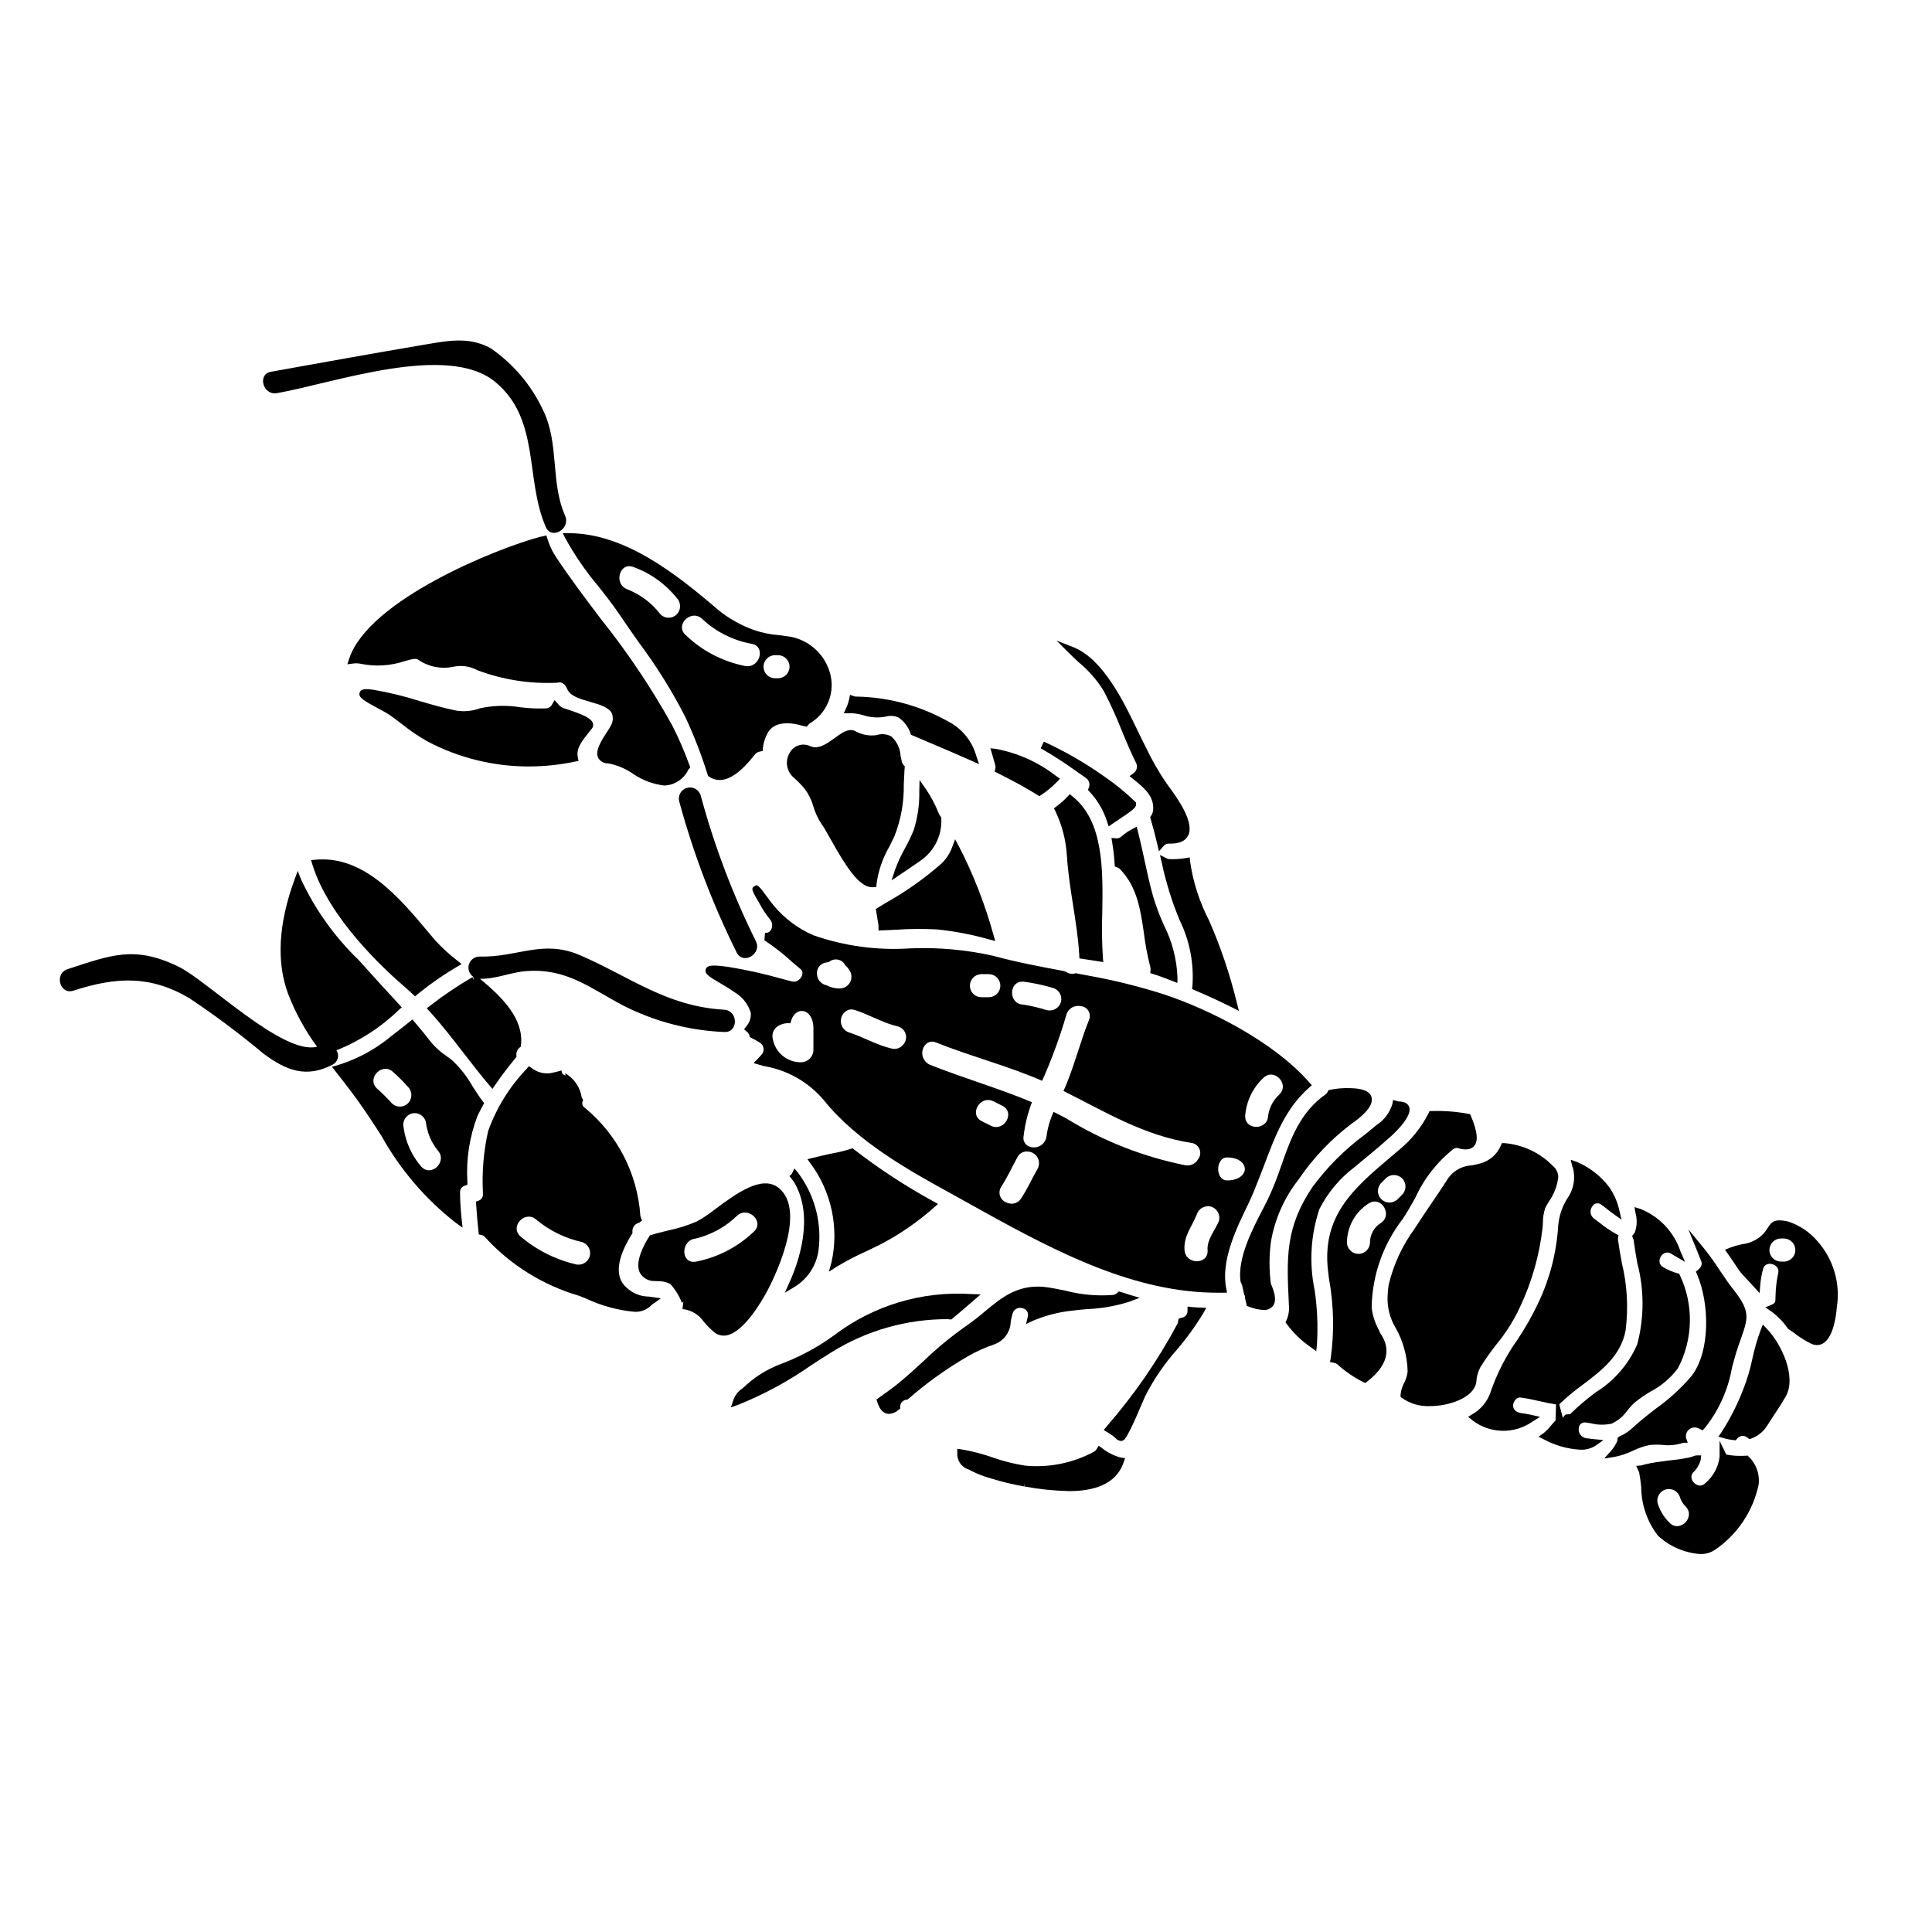 <?xml version="1.0" encoding="UTF-8"?>
<!-- Uploaded to: SVG Repo, www.svgrepo.com, Generator: SVG Repo Mixer Tools -->
<svg fill="#000000" width="800px" height="800px" version="1.1" viewBox="144 144 512 512" xmlns="http://www.w3.org/2000/svg">
 <g>
  <path d="m293.14 285.3 0.73 1.438v-0.004c2.449 4.438 5.328 8.625 8.598 12.504 1.988 2.523 4.043 5.117 5.863 7.844 1.629 2.434 3.316 4.828 5.008 7.231 4.637 6.203 8.738 12.789 12.27 19.684 2.316 4.965 4.301 10.082 5.93 15.316l0.105 0.328 0.281 0.188v-0.004c0.812 0.578 1.785 0.887 2.781 0.891 2.699 0 5.809-2.238 9.285-6.691 0.328-0.449 0.816-0.758 1.367-0.855l0.746-0.129 0.066-0.754v-0.004c0.148-1.426 0.59-2.809 1.293-4.059 2.039-3.727 7.477-2.406 9.105-1.91l1.25 0.254 0.434-0.52v0.004c0.09-0.129 0.199-0.238 0.324-0.332 4.387-2.57 6.633-7.664 5.566-12.633-1.164-5.281-5.371-9.359-10.684-10.355-0.914-0.145-1.875-0.262-2.852-0.395-2.293-0.16-4.559-0.613-6.734-1.352-3.457-1.234-6.68-3.043-9.535-5.348-11.453-9.84-24.906-20.309-39.594-20.34zm56.254 32.336h0.789l-0.004-0.004c1.688 0 3.055 1.367 3.055 3.055s-1.367 3.055-3.055 3.055h-0.789 0.004c-1.688 0-3.055-1.367-3.055-3.055s1.367-3.055 3.055-3.055zm-19.375-9.676v-0.004c3.637 3.453 8.207 5.762 13.141 6.652 3.879 0.637 2.227 6.523-1.625 5.902l-0.004 0.004c-5.957-1.164-11.449-4.019-15.828-8.223-2.949-2.637 1.387-6.941 4.316-4.336zm-18.188-13.703c4.527 1.625 8.516 4.473 11.523 8.223 1.164 1.207 1.164 3.121 0 4.328-0.57 0.578-1.352 0.902-2.164 0.902s-1.59-0.324-2.164-0.902c-2.273-2.992-5.332-5.293-8.832-6.652-3.625-1.387-2.043-7.293 1.637-5.898z"/>
  <path d="m244.39 331.84c1.18 0.625 2.262 1.215 2.82 1.598 1.113 0.789 2.203 1.613 3.297 2.453h0.004c2.125 1.719 4.387 3.258 6.766 4.594 8.27 4.359 17.477 6.637 26.82 6.637 4.121-0.004 8.23-0.434 12.262-1.281l0.953-0.199-0.188-0.957c-0.473-2.383 1.023-4.234 3.281-7.047l0.434-0.539c0.328-0.395 0.438-0.93 0.285-1.422-0.414-1.379-2.754-2.363-6.906-3.723-0.527-0.172-0.934-0.305-1.117-0.395-0.477-0.234-0.891-0.578-1.215-1l-0.914-1.02-0.688 1.18-0.004 0.004c-0.316 0.602-0.938 0.992-1.621 1.012-2.277 0.082-4.555-0.023-6.816-0.309-3.527-0.574-7.133-0.48-10.629 0.277-2.004 0.742-4.168 0.953-6.277 0.613-3.273-0.637-6.57-1.602-9.754-2.535-4.019-1.281-8.121-2.277-12.277-2.988-1.75-0.246-3.231-0.363-3.598 0.75-0.41 1.266 0.984 2.09 5.082 4.297z"/>
  <path d="m289.07 286.77-0.281-0.879-1.219 0.293c-0.152 0.027-0.312 0.055-0.469 0.094-11.191 2.953-45.367 16.629-50.566 32.273l-0.496 1.492 1.555-0.203c0.68-0.09 1.367-0.066 2.035 0.078 3.883 0.793 7.902 0.543 11.656-0.723 0.215-0.051 0.457-0.121 0.711-0.191 0.938-0.266 2.215-0.625 2.82-0.168l0.004-0.004c2.691 1.863 6.031 2.543 9.238 1.883 2.195-0.492 4.496-0.168 6.469 0.91 6.785 2.543 14.02 3.668 21.254 3.297 1.18-0.441 2.141 0.723 2.508 1.613 0.789 1.938 3.332 2.664 6.012 3.438 2.469 0.707 5.027 1.445 5.824 3.023 0.391 0.98 0.355 2.082-0.105 3.031-0.328 0.656-0.703 1.285-1.121 1.887-1.543 2.363-3.289 5.074-2.363 6.941v0.004c0.555 0.941 1.586 1.5 2.68 1.449 2.328 0.449 4.539 1.375 6.492 2.719 2.481 1.719 5.348 2.797 8.344 3.148 2.789-0.102 5.281-1.781 6.426-4.328v0.031l0.457-0.469-0.211-0.586c-1.301-3.633-2.836-7.176-4.594-10.609-5.496-9.906-11.816-19.336-18.895-28.184-4.062-5.367-8.266-10.922-12.051-16.652v-0.004c-0.91-1.43-1.621-2.981-2.113-4.606z"/>
  <path d="m383.01 345.92c-0.133-0.527-0.238-1.07-0.352-1.605-0.098-1.98-0.984-3.84-2.461-5.16-1.207-0.656-2.633-0.777-3.934-0.336-1.965 0.273-3.961-0.113-5.676-1.102-1.73-0.789-3.516 0.508-5.402 1.875-2.109 1.527-4.301 3.098-6.441 2.16h-0.004c-1.914-0.934-4.219-0.27-5.34 1.543-1.395 2.098-1.074 4.894 0.766 6.621 1.059 0.914 2.047 1.91 2.949 2.977 1.121 1.438 1.949 3.082 2.434 4.84 0.52 1.742 1.305 3.394 2.332 4.894 0.512 0.68 1.312 2.109 2.234 3.758 3.91 6.961 7.445 12.738 11.02 12.738h0.254l0.828-0.062 0.074-0.832h0.004c0.473-3.484 1.633-6.848 3.406-9.887 0.43-0.859 0.867-1.734 1.297-2.648 1.75-4.391 2.606-9.09 2.512-13.82 0.059-1.242 0.113-2.484 0.176-3.586l0.098-1.18-0.254-0.285v0.004c-0.246-0.258-0.422-0.566-0.52-0.906z"/>
  <path d="m247.79 418.5c-4.223 3.551-9.125 6.207-14.402 7.812l-1.422 0.395 2.102 2.691c0.707 0.902 1.422 1.805 2.125 2.754 3.328 4.25 6.156 8.629 8.887 12.863h0.004c4.961 8.93 11.668 16.773 19.723 23.062l1.77 1.242-0.227-2.152v0.004c-0.266-2.367-0.41-4.742-0.43-7.121-0.082-0.832 0.445-1.602 1.246-1.828l0.695-0.219v-0.723l0.004-0.004c-0.375-5.965 0.535-11.941 2.664-17.527 0.395-0.832 0.824-1.637 1.246-2.426l0.527-0.992-0.395-0.504c-0.902-1.18-1.805-2.586-2.684-3.957-1.434-2.547-3.246-4.859-5.375-6.863-0.488-0.395-1.004-0.762-1.527-1.145-1.5-1-2.852-2.207-4.023-3.578-1.262-1.652-2.699-3.418-4.387-5.394l-0.617-0.719-0.742 0.594c-1.461 1.18-2.941 2.328-4.426 3.492zm9.055 22.711c0.301 2.801 1.391 5.457 3.148 7.656 2.684 2.875-1.621 7.203-4.328 4.328l-0.004 0.004c-2.531-2.926-4.164-6.519-4.699-10.348-0.41-1.621 0.531-3.277 2.133-3.758 1.617-0.426 3.277 0.52 3.727 2.129zm-4.699-9.176-0.004 0.004c1.164 1.207 1.164 3.117 0 4.328-0.57 0.574-1.352 0.898-2.164 0.898s-1.59-0.324-2.164-0.898c-1.223-1.391-2.539-2.695-3.938-3.914-2.824-2.754 1.496-7.086 4.328-4.328h0.004c1.391 1.219 2.699 2.531 3.914 3.926z"/>
  <path d="m394.88 334.98c-7.273-4.016-15.414-6.199-23.719-6.371h-0.34c-0.172 0-0.34-0.035-0.5-0.105l-1.055-0.355-0.223 1.086v0.004c-0.172 0.82-0.438 1.621-0.789 2.383l-0.645 1.398h1.539c0.086 0.004 0.168-0.008 0.25-0.031 1.156 0.047 2.301 0.23 3.41 0.555 1.969 0.648 4.078 0.758 6.106 0.324 1.059-0.266 2.18-0.172 3.18 0.266 1.496 1.012 2.621 2.488 3.199 4.199l0.148 0.395 4.965 2.109c3.676 1.574 7.352 3.113 10.996 4.746l2.062 0.926-0.723-2.137c-1.145-4.117-4.012-7.543-7.863-9.391z"/>
  <path d="m251.73 405.96c0.27 0.238 0.523 0.48 0.789 0.719s0.555 0.523 0.852 0.789l0.637 0.566 0.648-0.551c0.328-0.277 0.648-0.527 0.992-0.789l0.234-0.184c2.922-2.309 6.004-4.414 9.215-6.297l1.227-0.715-1.105-0.895h0.004c-2.121-1.629-4.098-3.441-5.906-5.418l-1.945-2.312c-7.566-9.027-17.012-20.219-29.746-19.043l-1.203 0.117 0.359 1.152c4.402 14.258 18.93 27.738 24.949 32.859z"/>
  <path d="m449.59 402.12c1.328 0.43 2.586 0.863 3.902 1.395l2.527 0.973 0.027-1.406h-0.004c-0.18-4.875-1.418-9.648-3.637-13.988-1.086-2.406-2.016-4.879-2.785-7.406-0.922-3.234-1.641-6.598-2.344-9.84-0.543-2.516-1.086-5.039-1.723-7.543l-0.309-1.215-1.109 0.586c-1.031 0.52-1.992 1.168-2.859 1.93-0.379 0.41-0.926 0.617-1.48 0.562l-1.25-0.102 0.199 1.238c0.312 1.887 0.527 3.789 0.645 5.695l0.043 0.629 0.586 0.227v0.004c0.324 0.109 0.617 0.293 0.855 0.535 4.508 4.723 5.375 10.719 6.297 17.078 0.367 2.992 0.934 5.957 1.691 8.875 0.059 0.242 0.07 0.492 0.039 0.738l-0.07 0.789z"/>
  <path d="m459.93 406.13 0.66 0.281c3.594 1.523 6.801 3 9.801 4.516l1.93 0.973-0.531-2.094c-1.816-7.504-4.285-14.828-7.387-21.898-2.539-4.891-4.234-10.172-5.016-15.625l-0.098-1.062-1.051 0.184h-0.004c-1.43 0.238-2.879 0.328-4.328 0.27-0.215 0.004-0.43-0.047-0.621-0.145l-1.883-0.949 0.48 2.051c1.102 5.199 2.684 10.289 4.723 15.199 2.68 5.457 3.852 11.527 3.398 17.586z"/>
  <path d="m380.29 377.3 3.969-2.691c1.246-0.84 2.492-1.672 3.684-2.531v0.004c3.641-2.492 5.727-6.691 5.512-11.098v-0.344l-0.203-0.281v0.004c-0.211-0.273-0.387-0.574-0.512-0.895-0.883-2.211-1.996-4.324-3.328-6.297l-1.715-2.473-0.074 3.008c0.07 3.477-0.43 6.945-1.473 10.262-0.664 1.625-1.422 3.211-2.277 4.746-1.047 1.859-1.945 3.805-2.684 5.809z"/>
  <path d="m447.49 341.69-0.641-1.262c-0.473-0.934-0.984-1.992-1.531-3.148-3.582-7.422-8.996-18.641-16.863-21.762l-4.445-1.746 3.367 3.371c0.84 0.836 1.707 1.641 2.578 2.449v-0.004c2.582 2.137 4.793 4.68 6.551 7.535 1.754 3.367 3.332 6.824 4.723 10.359 1.18 2.879 2.418 5.852 3.848 8.715l0.004-0.004c0.488 0.957 0.18 2.129-0.719 2.719l-1.023 0.789 1.008 0.789c3.109 2.461 5.477 4.609 5.258 8.055l0.004-0.008c-0.023 0.59-0.219 1.156-0.559 1.637l-0.242 0.395 0.125 0.43c0.621 2.133 1.215 4.406 1.77 6.75l0.434 1.84 1.254-1.41v-0.004c0.371-0.414 0.906-0.637 1.461-0.613 2.555 0.07 4.234-0.617 4.996-2.086 1.734-3.336-2.309-9.359-5.551-13.664v-0.004c-2.215-3.203-4.156-6.59-5.805-10.117z"/>
  <path d="m397.11 366.41-0.754 2.023c-0.598 1.66-1.562 3.164-2.832 4.391-4.543 3.992-9.496 7.496-14.781 10.445l-2.641 1.609 0.254 1.574c0.137 0.852 0.273 1.707 0.453 2.793v0.328 1.023l1.023-0.039c1.141-0.043 2.289-0.102 3.445-0.16 3.668-0.258 7.352-0.289 11.023-0.09 4.66 0.469 9.27 1.348 13.773 2.633l1.691 0.441-0.504-1.676h0.004c-2.231-8.094-5.289-15.93-9.129-23.395z"/>
  <path d="m428.2 355.04-0.707-0.566-0.621 0.664c-0.891 0.945-1.863 1.805-2.906 2.574l-0.66 0.492 0.371 0.738h-0.004c1.781 3.707 2.82 7.727 3.062 11.832 0.281 4.438 0.973 8.84 1.641 13.098 0.684 4.352 1.391 8.852 1.641 13.328l0.047 0.789 6.32 0.973-0.113-1.25 0.004-0.004c-0.254-3.879-0.312-7.766-0.168-11.648 0.195-11.441 0.414-24.414-7.906-31.02z"/>
  <path d="m406.47 342.3 0.637 2.191c0.211 0.719 0.434 1.465 0.648 2.289l0.004 0.004c0.082 0.312 0.082 0.641 0 0.953l-0.16 0.746 0.68 0.344c4.352 2.172 7.633 3.977 10.629 5.84l0.539 0.336 0.527-0.355-0.004 0.004c1.504-1 2.891-2.156 4.141-3.457l0.789-0.84-0.949-0.652c-4.691-3.664-10.191-6.148-16.043-7.246z"/>
  <path d="m419.79 342.3c3.383 1.941 6.656 4.059 9.812 6.348l2.191 1.523c0.844 0.574 1.152 1.668 0.734 2.598l-0.215 0.578 0.422 0.445h-0.004c2.129 2.273 3.723 4.996 4.664 7.969l0.418 1.246 1.078-0.75c0.395-0.281 0.926-0.625 1.488-1 3.867-2.566 4.613-3.199 4.691-4.004v-0.562l-0.344-0.332c-2.438-2.359-5.07-4.512-7.871-6.43-5.102-3.633-10.531-6.773-16.219-9.387z"/>
  <path d="m564.2 520.97c0.395 0.043 0.852 0.121 1.363 0.207 1.812 0.469 3.711 0.504 5.543 0.105 1.699-0.789 3.156-2.019 4.223-3.566 0.547-0.703 1.152-1.359 1.809-1.965 1.332-1.086 2.742-2.07 4.223-2.945 2.859-1.484 5.348-3.594 7.285-6.168 4.062-7.688 4.262-16.84 0.539-24.699l-0.203-0.395-0.418-0.105c-1.328-0.367-2.602-0.91-3.789-1.617-0.496-0.25-0.852-0.719-0.965-1.262-0.152-1.082 0.453-2.129 1.465-2.531 0.52-0.176 1.086-0.109 1.547 0.184 0.336 0.211 0.699 0.426 1.129 0.676l2.606 1.523-1.207-2.754c-1.699-5.16-5.606-9.293-10.656-11.289l-1.539-0.48 0.277 1.574h-0.004c0.484 1.727 0.406 3.562-0.227 5.238-0.102 0.141-0.211 0.27-0.328 0.395l-0.344 0.438 0.301 0.766v0.004c0.047 0.09 0.074 0.188 0.09 0.285 0.277 2.059 0.625 4.09 0.973 6.109 1.859 7.059 1.859 14.477 0 21.535-2.273 5.281-6.125 9.734-11.02 12.75-2.356 1.734-4.586 3.633-6.668 5.68-0.078 0.086-0.105 0.102-0.484 0.121v0.004c-0.188 0.004-0.371 0.02-0.555 0.051l-0.316 0.051-0.219 0.223c-0.184 0.195-0.34 0.414-0.473 0.645v-0.047l-0.938-3.543 0.281-0.281v0.004c1.836-1.754 3.793-3.375 5.856-4.856 5.012-3.789 10.195-7.711 11.445-14.473 0.766-5.984 0.426-12.055-1.004-17.91-0.395-2.086-0.75-4.164-1.043-6.324l0.145-0.988-0.613-0.324c-1.602-0.91-3.121-1.949-4.555-3.109-0.512-0.395-0.961-0.734-1.312-0.984h0.004c-0.496-0.367-0.82-0.914-0.902-1.523-0.082-0.609 0.082-1.227 0.461-1.711 0.23-0.414 0.637-0.699 1.102-0.781 0.465-0.082 0.941 0.051 1.301 0.359 0.527 0.375 1.059 0.789 1.574 1.203 0.516 0.418 1.082 0.848 1.633 1.234l2.117 1.508-0.586-2.531v0.004c-0.484-2.191-1.398-4.266-2.684-6.106-2.203-2.906-5.125-5.191-8.477-6.629l-1.711-0.598 0.434 1.762c0.027 0.145 0.082 0.277 0.164 0.395 0.727 2.809 0.164 5.797-1.535 8.148-1.375 2.215-2.191 4.727-2.387 7.324-0.441 6.977-2.199 13.805-5.184 20.125-1.625 3.484-3.523 6.836-5.672 10.027-3.016 4.254-5.402 8.926-7.082 13.867-0.836 2.422-2.519 4.465-4.734 5.746l-1.18 0.734 1.082 0.871-0.004 0.004c4.656 3.613 11.125 3.773 15.953 0.391l2.023-1.27-2.336-0.523h0.004c-0.855-0.199-1.719-0.352-2.59-0.453-0.664-0.086-2.215-0.469-2.215-2.062h-0.004c0.035-0.648 0.332-1.258 0.82-1.684 0.305-0.293 0.723-0.434 1.145-0.395 1.699 0.211 3.422 0.594 5.086 0.969 1.406 0.316 2.856 0.637 4.328 0.863l-0.125 4.219c-0.375 0.395-0.762 0.844-1.156 1.309v-0.004c-0.594 0.766-1.273 1.465-2.019 2.078l-1.324 0.938 1.441 0.738c2.969 1.605 6.254 2.531 9.625 2.719 1.391 0.055 2.769-0.297 3.961-1.02l2.168-1.531-2.727-0.277c-0.574-0.059-1.152-0.117-1.793-0.207-0.625-0.078-1.191-0.402-1.574-0.898-0.383-0.5-0.547-1.133-0.457-1.754 0.008-0.457 0.211-0.883 0.559-1.176 0.348-0.293 0.805-0.422 1.254-0.352z"/>
  <path d="m519.04 461.5c2.305-5.094 5.789-9.562 10.168-13.035 0.277-0.16 0.586-0.258 0.902-0.281 0.969 0.32 3.215 0.961 4.488-0.418 1.219-1.312 0.969-3.856-0.789-8.012l-0.207-0.492-0.523-0.094c-3.176-0.586-6.41-0.832-9.637-0.734l-0.617 0.023-0.246 0.574h-0.004c-1.965 3.867-4.734 7.266-8.125 9.969l-1.75 1.488c-9.973 8.449-18.59 15.742-16.719 30.637l0.219 1.77v0.004c1.27 6.965 1.422 14.082 0.449 21.094l-0.184 0.969 0.969 0.184h-0.004c0.395 0.047 0.762 0.215 1.055 0.477 2.047 1.852 4.336 3.418 6.805 4.652l0.535 0.238 0.445-0.355c6.746-5.176 5.66-9.816 3.516-12.828l-0.469-1.051c-0.953-1.766-1.566-3.695-1.812-5.688 0.109-8.527 2.992-16.785 8.215-23.531 1.086-1.621 2.172-3.531 3.32-5.559zm-9.184 6.656c-1.766 1.133-2.82 3.094-2.793 5.195-0.059 1.641-1.41 2.941-3.055 2.941-1.641 0-2.992-1.301-3.051-2.941 0.008-4.258 2.207-8.211 5.816-10.469 3.371-2.062 6.434 3.242 3.082 5.273zm4.535-6.363c-1.195 1.195-3.133 1.195-4.328 0-1.195-1.195-1.195-3.133 0-4.328l1.18-1.18c1.195-1.195 3.133-1.195 4.328 0 1.195 1.195 1.195 3.133 0 4.328z"/>
  <path d="m515.16 513.7v0.477l0.375 0.297-0.004-0.004c2.152 1.52 4.746 2.281 7.379 2.164 2.301 0 4.586-0.402 6.754-1.18 3.301-1.18 5.336-3.121 5.59-5.316h-0.004c0.066-1.309 0.418-2.59 1.027-3.746 1.312-2.121 2.746-4.16 4.293-6.109 2.473-2.988 4.555-6.281 6.195-9.793 3.191-6.727 5.238-13.941 6.055-21.344 0.027-0.312 0.047-0.688 0.066-1.105h0.004c-0.02-1.359 0.203-2.715 0.648-4 0.195-0.395 0.504-0.91 0.852-1.488h-0.004c1.379-1.918 2.258-4.148 2.566-6.488 0.027-1.148-0.465-2.246-1.332-2.996-3.43-3.551-8.039-5.731-12.957-6.133h-0.641l-0.262 0.59v0.004c-0.98 2.375-3.023 4.152-5.512 4.801-0.867 0.234-1.637 0.395-2.363 0.512h0.004c-2.75 0.18-5.227 1.734-6.586 4.133-1.305 2.031-2.676 4.055-4.055 6.086s-2.68 3.938-3.965 5.938l-0.305 0.48h0.004c-3.324 4.5-5.699 9.629-6.984 15.07-0.148 1.012-0.246 2.031-0.285 3.051-0.102 2.977 0.672 5.918 2.231 8.457 0.906 1.613 1.621 3.332 2.121 5.113 0.602 2.039 0.926 4.152 0.969 6.277-0.113 1.086-0.438 2.137-0.957 3.102-0.52 0.977-0.832 2.047-0.918 3.152z"/>
  <path d="m503.12 453.17c0.848-0.707 1.699-1.414 2.555-2.117 1.91-1.574 3.883-3.203 5.742-4.883 1.309-1.031 6.633-5.824 6.109-8.508-0.156-0.789-0.789-1.758-2.938-1.77v-0.008c-0.117-0.016-0.238-0.047-0.352-0.086l-1.051-0.305-0.188 1.078h-0.004c-0.691 2.285-2.172 4.254-4.172 5.555-1.023 0.852-2.051 1.684-3.074 2.519-5.301 3.902-9.988 8.578-13.898 13.875-7.273 10.785-6.879 18.793-6.297 30.918v0.254c0.168 1.426-0.043 2.867-0.613 4.18l-0.277 0.535 0.352 0.488c1.781 2.406 3.949 4.496 6.426 6.18l1.387 1 0.168-1.695c0.312-4.852 0.105-9.723-0.613-14.527-1.473-7.129-1.039-14.52 1.262-21.426 2.254-4.43 5.496-8.281 9.477-11.258z"/>
  <path d="m488.16 456.54c3.891-5.734 8.711-10.777 14.262-14.926 1.77-1.203 5.809-4.289 5.039-6.875-0.457-1.535-2.301-2.309-5.637-2.363-1.781-0.074-3.562 0.07-5.309 0.434l-0.441 0.094-0.211 0.395c-0.148 0.316-0.379 0.59-0.668 0.789-6.691 4.723-9.207 11.867-11.641 18.793-1.02 3.086-2.223 6.109-3.609 9.051-0.355 0.707-0.758 1.488-1.18 2.316-2.902 5.562-6.867 13.18-6.016 19.363l0.223 0.543 0.004 0.008c0.07 0.113 0.129 0.234 0.172 0.359l0.203 0.93c0.074 0.352 0.148 0.695 0.23 1.047l0.18 0.75h0.102l0.008 0.004c0.043 0.199 0.062 0.406 0.062 0.613l0.035 0.262c0.117 0.441 0.238 0.922 0.332 1.395l0.098 0.551 0.523 0.191v-0.004c1.25 0.52 2.582 0.824 3.934 0.895 0.863 0.059 1.711-0.258 2.324-0.871 1.066-1.145 0.941-3.09-0.395-6.109v0.004c-0.473-3.691-0.465-7.426 0.023-11.113 1.027-6.035 3.559-11.719 7.352-16.523z"/>
  <path d="m599.83 480.76c-1.328-2.066-2.762-4.059-4.297-5.981l-4.106-4.992 2.438 5.988c0.223 0.555 0.449 1.133 0.672 1.715l0.352 0.891c0.371 0.996-0.594 1.902-0.902 2.152l-0.562 0.473 0.293 0.672c3.352 7.781 3.574 20.469-1.445 26.977v0.004c-2.781 3.254-5.953 6.156-9.445 8.633-2.047 1.574-4.16 3.234-6.023 4.965v-0.004c-1.027 0.996-2.227 1.797-3.543 2.363l-0.562 0.395-0.059 0.59-0.027 0.242c-0.41 0.957-0.969 1.844-1.648 2.625l-1.816 2.047 2.699-0.422c1.703-0.336 3.356-0.891 4.918-1.648 1.375-0.672 2.828-1.172 4.328-1.484 1.141-0.137 2.297-0.152 3.441-0.047 1.875 0.23 3.781 0.035 5.574-0.57h1.152l-0.441-1.301v0.004c-0.156-0.836 0.152-1.688 0.809-2.227 0.656-0.539 1.551-0.68 2.34-0.367l1.238 0.605 0.504-0.52c3.75-4.664 6.254-10.199 7.281-16.09 0.512-1.918 0.996-3.723 1.574-5.418 0.301-0.906 0.586-1.715 0.848-2.449 1.82-5.117 2.496-7.062-1.855-12.594-1.359-1.695-2.559-3.492-3.727-5.227z"/>
  <path d="m617.84 467.7c-3.43-0.746-4.269-0.051-5.379 1.699-0.32 0.531-0.684 1.031-1.086 1.5-1.477 1.57-3.465 2.57-5.606 2.816-1.184 0.242-2.348 0.582-3.477 1.016l-1.156 0.469 0.727 1.016c0.641 0.895 1.258 1.832 1.895 2.781 0.395 0.57 0.762 1.152 1.16 1.738v0.004c0.605 0.766 1.254 1.496 1.945 2.184 0.598 0.637 1.27 1.352 1.926 2.082l1.52 1.695 0.191-2.266c0.113-1.391 0.355-2.769 0.727-4.117 0.109-0.527 0.457-0.977 0.938-1.215 0.477-0.211 1.008-0.242 1.504-0.09 0.535 0.133 1 0.449 1.324 0.895 0.312 0.477 0.395 1.07 0.219 1.613-0.418 2.008-0.645 4.051-0.684 6.102l-0.039 0.984c0 0.203 0 0.746-0.988 1.156l-1.648 0.68 1.457 1.031v0.004c1.773 1.285 3.312 2.867 4.547 4.676l1.512 1.031c1.445 1.148 3.012 2.133 4.672 2.941 0.469 0.211 0.973 0.32 1.484 0.328 0.586 0 1.16-0.164 1.656-0.473 2.914-1.777 3.496-8.191 3.582-9.445 1.02-6.285-0.82-12.695-5.012-17.484-2.086-2.488-4.824-4.344-7.91-5.352zm-1.117 10.629h-0.75v-0.004c-1.688 0-3.055-1.367-3.055-3.055s1.367-3.055 3.055-3.055h0.75c1.691 0 3.066 1.375 3.066 3.066s-1.375 3.062-3.066 3.062z"/>
  <path d="m612.36 521.74c0.578-0.918 1.18-1.832 1.785-2.754 1.066-1.613 2.168-3.281 3.121-4.969 2.894-5.141-1.141-13.84-5.035-17.891l-1.059-1.098-0.566 1.418c-0.93 2.512-1.676 5.09-2.231 7.711-0.551 2.688-1.332 5.32-2.336 7.871-1.543 4.047-3.5 7.922-5.848 11.562l-0.789 1.121 1.309 0.395c0.902 0.262 1.824 0.441 2.754 0.535l0.52 0.055 0.336-0.395c0.559-0.766 1.602-0.996 2.434-0.539l0.914 0.621 0.465-0.164c1.758-0.648 3.25-1.875 4.227-3.481z"/>
  <path d="m594.7 530.87 0.125-1.18h-1.238l-0.352 0.062c-0.469 0.188-0.953 0.34-1.441 0.465l-0.297 0.082-0.211 0.055-0.395 0.023-0.062 0.059h-0.062l-0.102-0.051-0.203 0.098c-1.434 0.27-2.812 0.418-3.891 0.523l-2.535 0.344c-0.848 0.094-1.695 0.238-2.387 0.371l-0.07-0.051-0.203 0.102c-0.828 0.152-1.648 0.352-2.453 0.59l-1.309 0.109 0.633 1.395 0.148 0.305c0.215 1.18 0.395 2.469 0.539 3.828h0.004c0.008 4.699 1.57 9.266 4.445 12.988 3.039 2.805 6.93 4.512 11.051 4.844h0.227c1.32 0.035 2.621-0.328 3.731-1.047 5.984-4.043 10.164-10.25 11.66-17.316 0.359-2.746-0.605-5.496-2.602-7.414l-0.336-0.32-0.457 0.051c-0.215 0.02-0.461 0.023-0.711 0.023v0.004h-0.102c-1.465 0.055-2.93-0.059-4.367-0.34l-1.766-3.652v4.285h-0.004c-0.34 2.719-1.695 5.207-3.797 6.961-0.379 0.406-0.91 0.637-1.465 0.641-0.941-0.121-1.738-0.746-2.082-1.633-0.27-0.688-0.09-1.473 0.461-1.969 0.902-0.891 1.551-2.008 1.875-3.234zm-8.285 16.648h-0.004c-1.477-1.457-2.562-3.266-3.148-5.258-0.305-1.578 0.656-3.125 2.211-3.547 1.551-0.418 3.164 0.43 3.695 1.949 0.273 0.977 0.805 1.863 1.535 2.566 2.754 2.82-1.566 7.129-4.293 4.289z"/>
  <path d="m354.53 453.65-0.695 1.422-0.625 0.621 0.723 0.898h-0.004c0.188 0.215 0.355 0.441 0.504 0.68 5.539 9.242 1.039 21.562-1.148 26.43l-1.305 2.891 2.695-1.625c3.348-2.082 5.617-5.523 6.215-9.418 1-7.367-0.945-14.828-5.414-20.77z"/>
  <path d="m270.83 462.19-0.691 0.25 0.047 0.734c0.129 1.969 0.32 4.57 0.629 7.254l0.086 0.719 0.711 0.129v0.008c0.359 0.074 0.68 0.273 0.91 0.559 6.715 7.363 15.328 12.738 24.891 15.539 0.516 0.188 1.18 0.449 1.906 0.75 3.992 1.879 8.273 3.059 12.66 3.496 1.75 0.145 3.473-0.508 4.684-1.773 0.145-0.145 0.305-0.27 0.48-0.371l1.992-1.414-3.172-0.465c-2.195-0.008-4.309-0.852-5.902-2.359-4.019-3.477-1.469-9.629 1.383-14.168l0.164-0.266v-0.309c-0.105-0.953 0.398-1.871 1.258-2.293 0.191-0.047 0.375-0.113 0.551-0.199l0.742-0.562-0.336-0.836 0.004 0.004c-0.059-0.125-0.102-0.258-0.125-0.395-0.742-11.18-6.078-21.555-14.742-28.66-0.566-0.359-0.801-1.07-0.559-1.695l0.117-0.441-0.227-0.395c-0.172-0.285-0.266-0.609-0.281-0.941-0.461-1.973-1.59-3.723-3.195-4.957-0.168-0.152-0.352-0.281-0.547-0.395-0.199-0.117-0.387-0.246-0.566-0.395 0.145 0.199 0.188 0.453 0.121 0.688l-0.758-0.395-0.289-0.945c-0.984 0.297-1.988 0.539-3 0.723-1.746 0.203-3.504-0.293-4.887-1.383l-0.73-0.48-0.562 0.668h-0.004c-4.535 4.731-8.023 10.363-10.234 16.531-1.195 5.348-1.66 10.828-1.383 16.301v0.363c0.07 0.785-0.402 1.516-1.145 1.777zm15.352 5.078h-0.004c3.469 2.871 7.566 4.883 11.961 5.867 1.633 0.449 2.59 2.133 2.144 3.762-0.449 1.633-2.133 2.59-3.766 2.144-5.41-1.277-10.434-3.828-14.656-7.441-2.871-2.719 1.457-7.023 4.316-4.32z"/>
  <path d="m359.23 505.63c1.754-1.133 3.5-2.258 5.242-3.34 9.242-5.731 19.91-8.746 30.781-8.699 0.168 0.047 0.34 0.07 0.512 0.074h0.359l0.273-0.227c1.883-1.574 3.734-3.148 5.586-4.769l1.914-1.648-2.527-0.078-0.004-0.004c-12.996-0.852-25.863 3.008-36.246 10.871-4.434 3.25-9.301 5.863-14.461 7.766-3.656 1.41-6.988 3.555-9.789 6.297-1.188 0.734-2.086 1.859-2.535 3.18l-0.637 1.914 1.902-0.672c6.934-2.785 13.52-6.363 19.629-10.664z"/>
  <path d="m363.66 481.01 2.164-1.371v0.004c2.426-1.465 4.941-2.781 7.527-3.938 1.227-0.578 2.461-1.18 3.691-1.777 5.227-2.695 10.094-6.035 14.488-9.945l1.047-0.918-1.207-0.68c-7.359-4.016-14.383-8.617-21.012-13.75l-0.426-0.34-0.512 0.176c-1.566 0.5-3.164 0.895-4.781 1.184-1.004 0.203-2.012 0.395-3.016 0.668-0.293 0.078-0.645 0.156-1.047 0.246-0.402 0.09-0.789 0.172-1.18 0.277l-1.422 0.355 0.863 1.18c5.539 7.504 7.551 17.043 5.512 26.148z"/>
  <path d="m324.86 490.92c2.309 0.227 4.394 1.477 5.688 3.402 0.82 0.977 1.719 1.879 2.688 2.703 0.711 0.602 1.609 0.93 2.539 0.93 0.281 0 0.562-0.027 0.836-0.082 4.594-0.918 9.332-9.16 10.676-11.668 1.148-2.148 11.02-21.18 2.996-27.449-4.402-3.445-11.219 1.574-16.695 5.641h-0.004c-1.539 1.23-3.18 2.332-4.898 3.297-2.477 1.062-5.055 1.875-7.691 2.414-1.48 0.359-2.965 0.715-4.426 1.18l-0.348 0.105-0.195 0.309c-1.516 2.402-3.848 6.844-2.43 9.641 0.801 1.379 2.293 2.203 3.887 2.141l0.633 0.035c1.203-0.055 2.402 0.191 3.484 0.723 1.367 1.488 2.438 3.223 3.148 5.117 0.039-0.18 0.164-0.328 0.336-0.395l-0.211 1.969zm3.394-18.656c4.203-1.008 8.059-3.133 11.148-6.152 2.977-2.543 7.312 1.754 4.328 4.328h0.004c-4.281 4.086-9.656 6.844-15.469 7.941-3.91 0.477-3.863-5.637-0.012-6.133z"/>
  <path d="m378.9 518.59c0.23 0.07 0.469 0.105 0.711 0.105 0.969-0.066 1.887-0.465 2.594-1.133l0.352-0.289v-0.453 0.004c-0.023-0.98 0.719-1.809 1.695-1.891l0.27-0.043 0.207-0.176c4.926-4.309 10.266-8.121 15.938-11.383 2.203-1.246 4.516-2.281 6.91-3.09 2.531-0.949 4.231-3.344 4.281-6.047 0.129-0.73 0.301-1.453 0.512-2.164 0.16-0.531 0.527-0.973 1.023-1.223 0.492-0.254 1.066-0.293 1.59-0.113 0.484 0.09 0.91 0.371 1.176 0.785 0.27 0.414 0.352 0.922 0.23 1.398l-0.477 2.008 1.863-0.895v0.004c3.344-1.402 6.875-2.301 10.48-2.672 1.148-0.152 2.445-0.27 3.812-0.395l0.004 0.004c3.816-0.156 7.598-0.82 11.242-1.969l2.711-1.043-2.785-0.82c-0.395-0.121-0.812-0.25-1.207-0.395l-1.496-0.465-0.414 0.355c-0.324 0.312-0.734 0.516-1.18 0.578-4.188 0.328-8.402-0.043-12.469-1.105-1.457-0.297-2.949-0.602-4.516-0.863-7.828-1.246-12.332 2.488-17.09 6.449v0.004c-1.633 1.402-3.34 2.719-5.117 3.938-3.898 2.758-7.582 5.809-11.02 9.121-2.129 1.969-4.328 3.973-6.66 5.871-1.156 0.961-2.191 1.699-3.266 2.469-0.629 0.445-1.266 0.902-1.969 1.414l-0.559 0.418 0.207 0.66c0.551 1.746 1.336 2.719 2.414 3.039z"/>
  <path d="m477.82 455.89c0.395-1.027 0.789-2.051 1.18-3.07 2.918-7.75 5.668-15.074 11.91-20.566l0.734-0.648-0.645-0.734c-9.602-10.973-26.73-19.43-38.473-23.332v-0.004c-6.746-2.16-13.637-3.859-20.617-5.078l-1.254-0.238c-0.461-0.09-0.922-0.18-1.383-0.266l-0.23-0.039-0.223 0.066h-0.004c-0.75 0.227-1.562 0.078-2.191-0.391l-0.699-0.254c-6.191-1.152-12.594-2.363-18.77-4.039l-0.004-0.004c-7.184-1.605-14.547-2.269-21.906-1.965-8.707 0.59-17.445-0.59-25.688-3.469-4.129-1.785-7.773-4.531-10.625-8.012-0.227-0.254-0.754-0.973-1.348-1.762-2.547-3.438-2.816-3.812-3.719-3.207-0.902 0.605-0.559 1.219 1.418 4.574 0.785 1.484 1.719 2.887 2.781 4.191 0.609 0.75 0.738 1.781 0.328 2.656-0.285 0.641-0.961 1.016-1.652 0.922l-0.168 1.969-0.004-0.004c2.598 1.707 5.047 3.621 7.328 5.731 0.906 0.789 1.668 1.43 2.144 1.812l0.004-0.004c0.391 0.266 0.621 0.707 0.621 1.18-0.047 0.707-0.402 1.355-0.973 1.773-0.48 0.41-1.125 0.57-1.746 0.438l-2.812-0.734v-0.004c-4.516-1.281-9.098-2.305-13.73-3.074-4.617-0.676-5.981-0.562-6.363 0.531-0.434 1.23 0.922 2.027 3.902 3.766v0.004c1.285 0.723 2.531 1.512 3.738 2.359 2.07 1.215 3.602 3.164 4.289 5.465 0.105 1.32-0.34 2.625-1.227 3.609l-0.562 0.727 0.695 0.609c0.344 0.266 0.598 0.629 0.73 1.043l0.109 0.434 0.395 0.199v0.004c0.762 0.367 1.508 0.777 2.227 1.23 0.57 0.355 0.945 0.949 1.023 1.617 0.066 0.613-0.152 1.219-0.594 1.648-0.172 0.172-0.34 0.363-0.504 0.551-0.125 0.156-0.254 0.309-0.395 0.449l-1.18 1.18 2.711 0.789c6.219 1.023 11.871 4.234 15.934 9.051 8.859 11.086 23.188 18.957 33.641 24.699l8.172 4.543c20.594 11.449 40.898 21.777 62.531 21.777h1.32l1.18-0.023-0.223-1.148c-1.453-7.371 2.723-15.93 5.769-22.176 1.164-2.438 2.125-4.859 3.094-7.352zm-118.26-33.414c-0.141 1.711-1.566 3.031-3.285 3.039-3.664 0.043-6.824-2.566-7.477-6.172-0.348-1.332 0.227-2.734 1.406-3.445 0.988-0.59 2.144-0.84 3.289-0.719 0.879-4.758 6.074-4.328 6.074 1.41zm3.512-17.359c-1.535-0.297-2.625-1.664-2.57-3.227-0.031-1.316 0.875-2.469 2.16-2.754l0.973-0.188c0.945-0.797 2.285-0.91 3.352-0.285 0.438 0.301 0.793 0.707 1.035 1.18 0.5 0.418 0.914 0.93 1.219 1.504 0.535 0.945 0.531 2.106-0.008 3.047-0.539 0.945-1.535 1.535-2.621 1.555-1.23 0.039-2.453-0.25-3.539-0.832zm20.195 15.816v-0.004c-0.719 0.863-1.867 1.234-2.953 0.953-4.008-0.91-7.477-3.07-11.367-4.289-1.277-0.453-2.129-1.664-2.125-3.019 0.008-1.355 0.871-2.559 2.156-2.996 0.531-0.102 1.082-0.07 1.598 0.094 3.852 1.25 7.359 3.414 11.336 4.328v0.004c1.023 0.262 1.832 1.051 2.113 2.074 0.281 1.02-0.008 2.113-0.758 2.863zm31.883-16.801c2.664 0.352 5.293 0.91 7.871 1.672 1.621 0.453 2.574 2.133 2.129 3.758-0.473 1.605-2.133 2.547-3.754 2.129-2.039-0.641-4.121-1.129-6.234-1.457-3.941-0.129-3.957-6.238-0.016-6.09zm-11.352-1.969h2.363c1.641 0.059 2.941 1.406 2.941 3.051 0 1.645-1.301 2.996-2.941 3.055h-2.363c-1.566-0.148-2.766-1.465-2.766-3.039-0.004-1.574 1.195-2.894 2.762-3.043zm2.754 40.148-2.363-1.18c-3.523-1.758-0.43-7.027 3.082-5.269l2.363 1.18c3.531 1.77 0.438 7.039-3.074 5.281zm12.406 11.438c-1.473 2.598-2.691 5.324-4.328 7.828-0.77 1.254-2.34 1.754-3.695 1.18-0.871-0.246-1.57-0.895-1.883-1.742-0.312-0.852-0.195-1.797 0.309-2.547 1.629-2.504 2.852-5.227 4.289-7.828 0.5-0.98 1.539-1.559 2.633-1.469 1.09 0.012 2.09 0.594 2.641 1.535 0.551 0.938 0.566 2.098 0.043 3.055zm4.258-15.086c-0.953 2.055-1.586 4.242-1.879 6.484-0.141 1.082-0.797 2.031-1.762 2.543-0.965 0.512-2.117 0.52-3.09 0.027-0.93-0.496-1.426-1.539-1.227-2.57 0.352-3.102 1.098-6.144 2.223-9.055-8.828-3.695-18.066-6.356-26.992-9.895-0.973-0.406-1.699-1.242-1.969-2.258-0.27-1.02-0.051-2.106 0.594-2.941 0.695-0.914 1.938-1.215 2.973-0.719 9.238 3.695 18.977 6.168 28.086 10.148h0.004c2.574-5.773 4.75-11.719 6.512-17.789 0.578-1.465 2.121-2.309 3.664-2.004 0.855 0.043 1.633 0.5 2.082 1.227 0.449 0.723 0.516 1.625 0.176 2.406-2.223 5.512-3.664 11.305-5.902 16.816-0.281 0.719-0.562 1.379-0.879 2.035 11.121 5.543 21.324 11.836 33.98 13.777l-0.004-0.004c0.949 0.148 1.742 0.789 2.09 1.68 0.348 0.895 0.195 1.902-0.398 2.652-0.664 1.172-1.988 1.809-3.32 1.594-11.211-2.242-21.93-6.461-31.66-12.461-1.098-0.605-2.223-1.125-3.301-1.695zm43.844 28.844c-1.035 2.535-3.258 4.981-3.039 7.797 0.281 3.938-5.824 3.914-6.109 0-0.281-3.758 1.945-6.168 3.227-9.426 0.492-1.594 2.141-2.527 3.758-2.129 1.613 0.469 2.559 2.133 2.141 3.758zm2.129-10.68c-2.363 0-2.945-3.445-1.754-5.117l-0.004 0.004c0.371-0.617 1.039-0.988 1.758-0.973 3.508 0 5.07 1.945 4.633 3.633-0.367 1.262-1.898 2.457-4.652 2.457zm9.582-27.117c2.754-2.852 7.047 1.473 4.328 4.289h-0.004c-1.648 1.488-2.723 3.504-3.035 5.699-0.125 3.914-6.231 3.914-6.074 0 0.289-3.805 1.988-7.367 4.762-9.988z"/>
  <path d="m446.16 517.06c0.449-1.051 0.898-2.102 1.367-3.148 2.219-4.359 4.984-8.418 8.234-12.078 2.641-3.082 5.027-6.371 7.129-9.84l0.789-1.41-1.602-0.059c-0.758-0.027-1.516-0.059-2.269-0.148l-1.102-0.129v1.105l-0.004-0.004c0.047 0.973-0.684 1.805-1.652 1.883l-0.715 0.27-0.117 0.691h-0.004c-0.023 0.211-0.078 0.418-0.168 0.609-5.231 9.789-11.559 18.949-18.855 27.309l-0.695 0.863 1.691 1.031c0.523 0.332 1.016 0.711 1.469 1.137 0.344 0.406 0.828 0.664 1.355 0.723 0.07 0.008 0.141 0.008 0.207 0 0.738-0.117 1.117-0.789 1.605-1.645 1.285-2.34 2.328-4.789 3.336-7.16z"/>
  <path d="m427.26 539.16c6.297 0 12.441-1.574 14.504-7.606l0.395-1.125-1.18-0.164c-1.812-0.484-3.504-1.344-4.965-2.527l-0.855-0.594-0.543 0.887 0.004-0.004c-0.176 0.297-0.43 0.543-0.734 0.707-5.613 3.023-12.004 4.297-18.348 3.656-2.891-0.457-5.734-1.18-8.492-2.156-2.676-0.941-5.422-1.652-8.219-2.129l-1.137-0.16v1.152c-0.117 1.965 1.133 3.754 3.016 4.328 1.855 1.012 3.82 1.805 5.859 2.359 2.887 0.898 5.824 1.609 8.797 2.133l0.156-0.973-0.07 0.984h0.004c3.894 0.727 7.848 1.137 11.809 1.23z"/>
  <path d="m213.82 423.22c6.039 4.519 11.379 6.535 18.281 2.945l0.004-0.004c0.684-0.324 1.195-0.934 1.398-1.668 0.203-0.734 0.078-1.52-0.34-2.152 6.16-2.449 11.777-6.09 16.531-10.711l0.789-0.66-2.777-3.023c-1.691-1.836-3.398-3.68-5.117-5.609-1.18-1.332-2.387-2.648-3.582-3.965h-0.004c-6.297-6.078-11.43-13.254-15.152-21.176l-0.957-2.394-0.887 2.426c-4.211 11.551-4.777 21.672-1.688 30.078v0.004c1.934 5.016 4.527 9.754 7.711 14.09-9.055 2.301-29.082-17.512-36.711-21.219-11.668-5.672-17.832-3.102-29.414 0.656-3.602 1.18-2.062 6.871 1.574 5.695 11.164-3.625 20.293-4.168 30.73 2.019 6.797 4.531 13.344 9.426 19.609 14.668z"/>
  <path d="m269.14 402.99c-3.894 2.266-7.637 4.793-11.191 7.559l-0.855 0.648 0.719 0.789c3.18 3.5 6.152 7.336 9.023 11.047 2.195 2.844 4.469 5.773 6.832 8.562l0.836 0.984 0.727-1.066c1.449-2.125 3.148-4.394 5.394-7.137l0.266-0.324-0.047-0.395h0.004c-0.07-0.777 0.254-1.543 0.863-2.039l0.316-0.254 0.043-0.395c0.742-6.875-4.723-12.512-10.863-17.574 4.426 0.051 7.941-1.711 12.234-2.039 10.711-0.812 16.926 4.492 25.586 9.055h-0.004c8.348 4.273 17.523 6.691 26.895 7.082 3.797 0.227 3.781-5.676 0-5.902-15.414-0.926-24.797-8.66-38.207-14.449-9.945-4.281-16.457 0.621-26.707 0.363-1.277 0.031-2.383 0.883-2.742 2.109-0.359 1.223 0.113 2.539 1.168 3.254h-0.035l0.25 0.973-0.434-0.883z"/>
  <path d="m324.01 356.42c3.75 13.793 8.844 27.184 15.207 39.984 1.684 3.406 6.781 0.418 5.098-2.981-6.121-12.348-11.016-25.27-14.613-38.574-0.434-1.57-2.062-2.492-3.633-2.059-1.57 0.434-2.496 2.059-2.059 3.629z"/>
  <path d="m217.41 248.19c15.012-2.648 45.133-13.461 57.828-2.981 12.02 9.93 7.832 25.746 13.414 38.473 1.523 3.473 6.613 0.469 5.117-2.981-3.973-9.055-1.488-18.965-5.801-27.895v0.004c-3.09-6.672-7.914-12.387-13.973-16.547-5.816-3.195-11.664-1.906-17.914-0.855-13.43 2.258-26.828 4.723-40.242 7.106-3.734 0.641-2.148 6.344 1.57 5.676z"/>
 </g>
</svg>